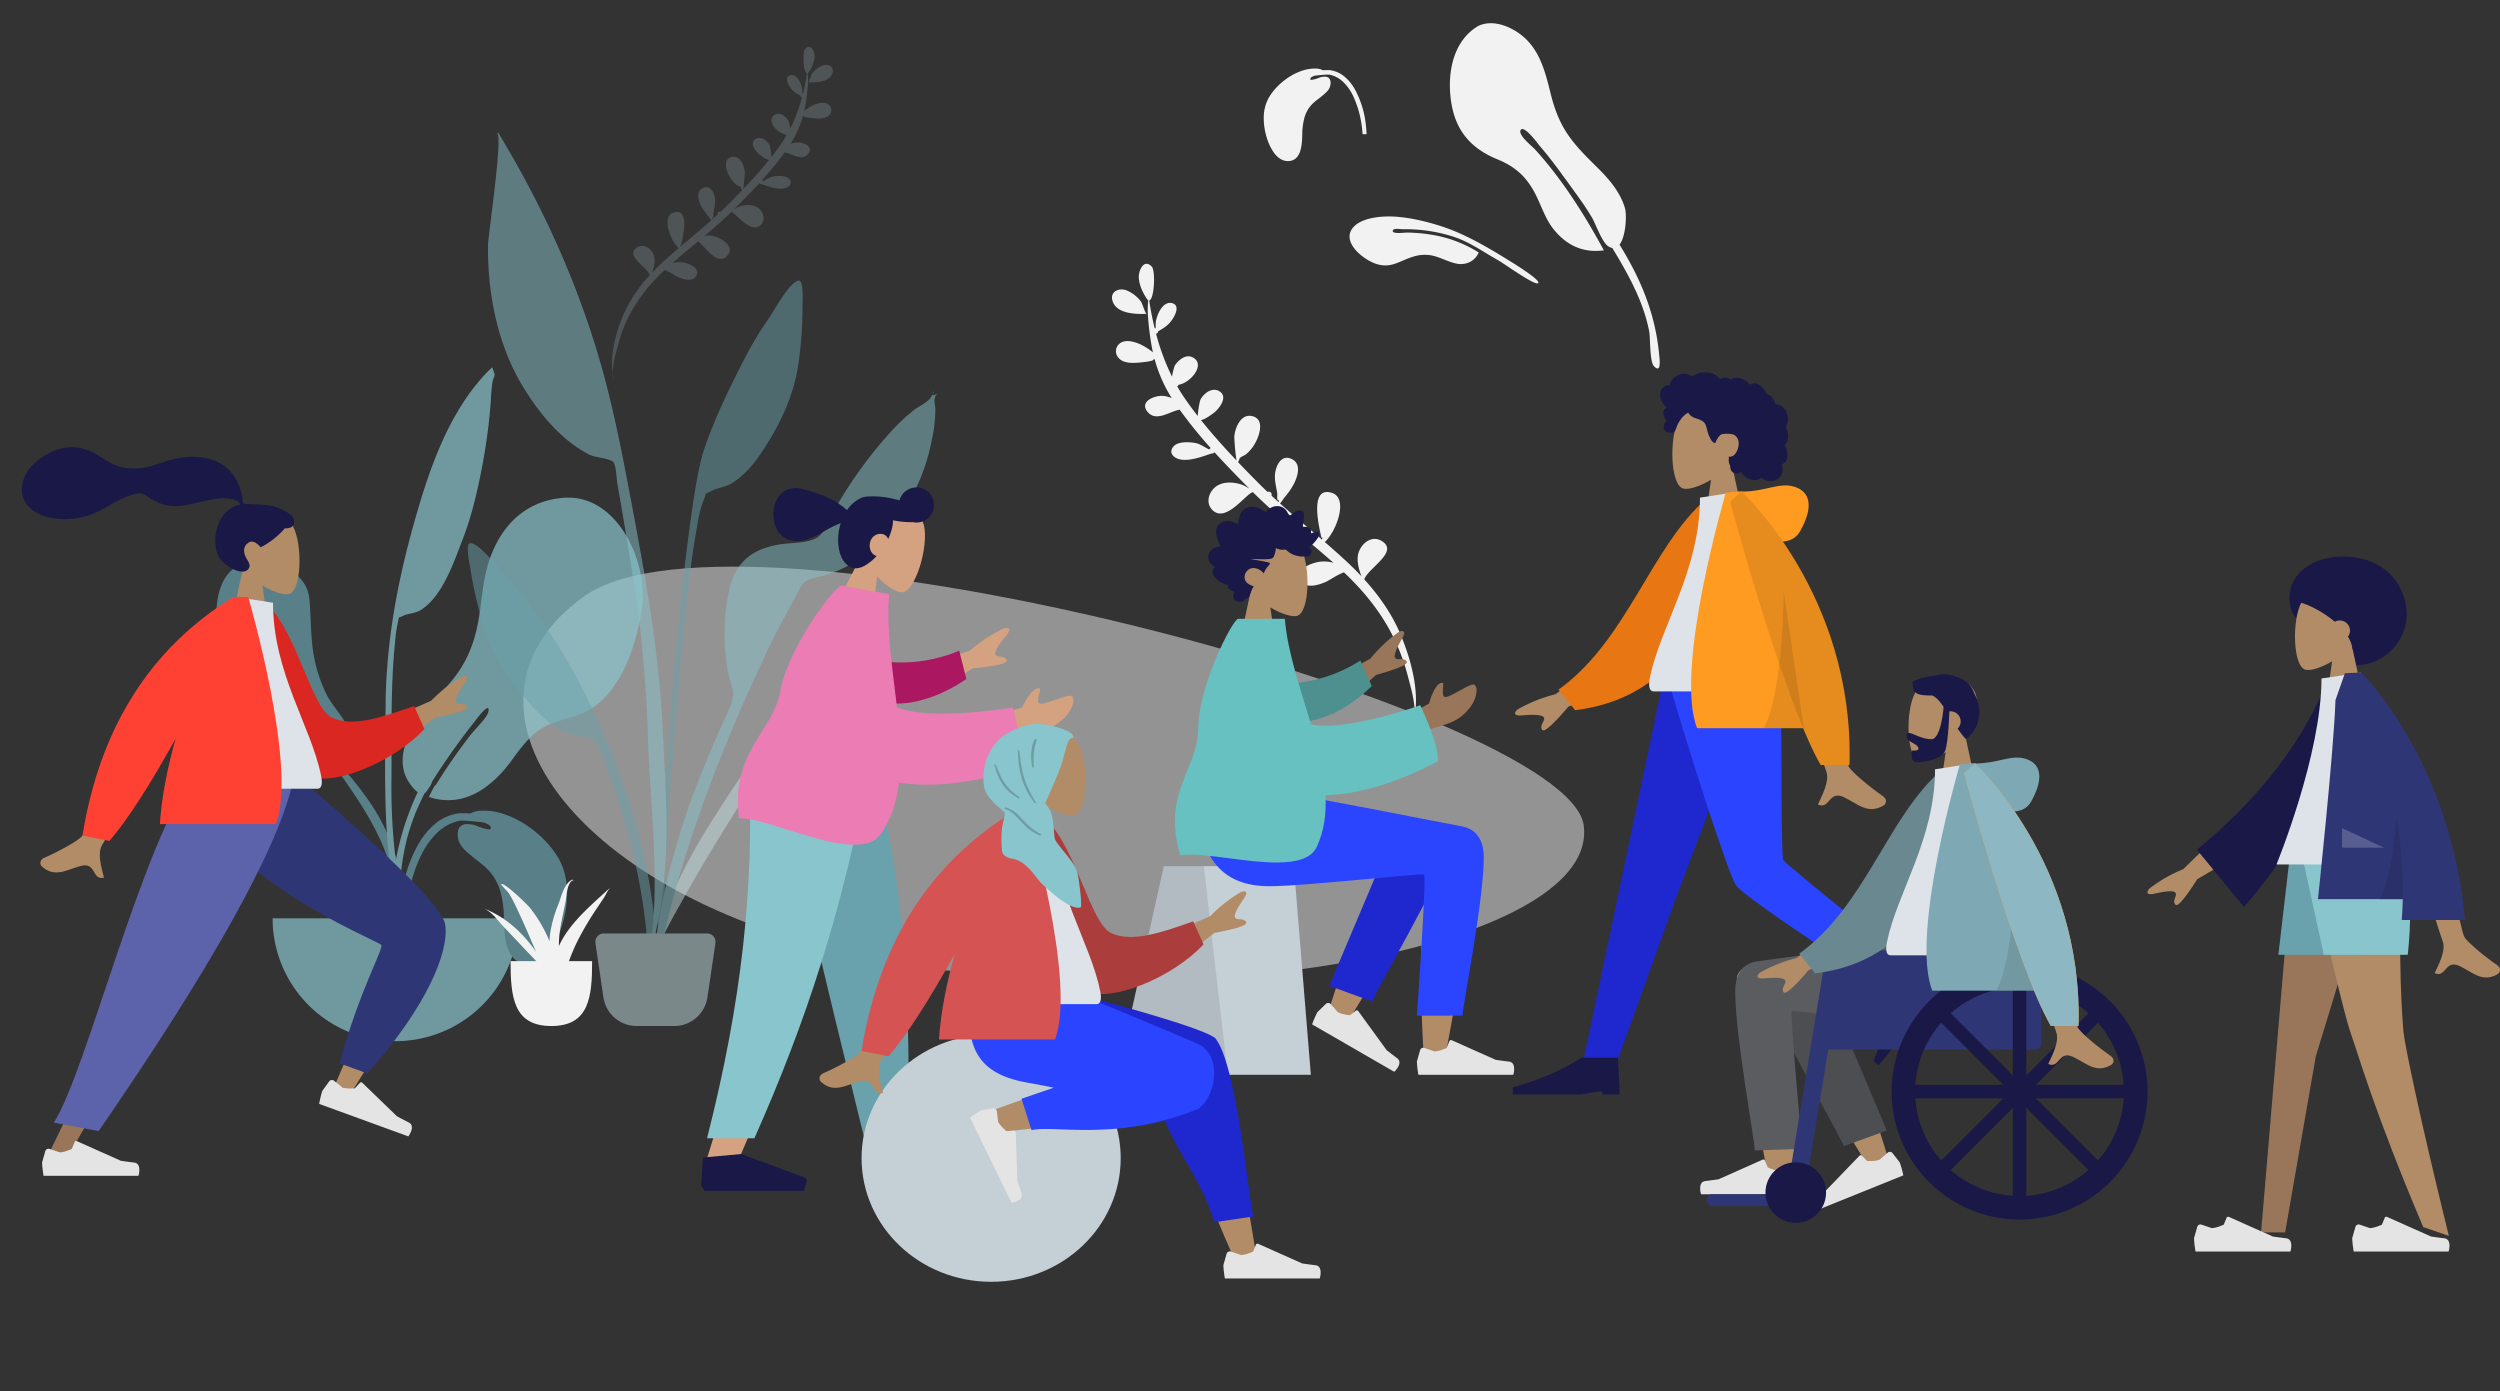 <?xml version="1.0" encoding="UTF-8"?>
<svg xmlns="http://www.w3.org/2000/svg" xmlns:xlink="http://www.w3.org/1999/xlink" width="1485.665" height="826.731" viewBox="0 0 1485.665 826.731">
  <rect x="0" y="0" width="1485.665" height="826.731" fill="#333333" stroke="none"/>
  <defs>
    <clipPath id="clip-path">
      <path id="Hijab" d="M53.281,8.442c.557.187,0-2.209-1.332-3.085C47.864,2.671,35.7-1.305,27.387.42,21.816,1.576,14.869,4.478,10.419,8.176A31.021,31.021,0,0,0,1.338,22.553c-1.491,5.423-2.055,12.968,0,17.7,2.447,5.634,11.114,11.707,11.343,12.513.262.92-.763,4.516-1.512,8.3s-.408,13.434,0,15.008c.653,2.514,4.153,3.75,5.68,3.932,8.44,1.005,14.558,11.479,17.1,14.158,0,0,17,17.062,23.73,14.84,1.181-.39-.589-14.523-1.77-20.581S43.153,71.559,42.411,68a52.994,52.994,0,0,1-.555-5.918c-1.092-7.526-.9-8.138-2.5-11.2s-2.828-3.247-2.445-4.14c1.871-4.365,7.888-17.721,9.253-22.088,1.627-5.205.858-3.5,2.535-8.683C49.444,13.665,50.389,7.471,53.281,8.442Z" fill="#89c5cc"></path>
    </clipPath>
  </defs>
  <g id="Gruppe_13" data-name="Gruppe 13" transform="translate(669 -185.269)">
    <g id="Scene_Plants" data-name="Scene/Plants" transform="translate(-544.129 185.269)">
      <g id="Top_Leaves" data-name="Top Leaves" transform="translate(626.129 -0.269)">
        <path id="Leaf" d="M79.46,129.914c.238-10.386-4.017-19.958-8.727-28.992-9.169-17.587-13.755-28.109-12.273-49,.872-12.284,1.914-25.263-4.356-36.418C49.539,7.385,39.963-1.305,29.851.164,13.844,3.81,4.908,19.062,1.482,34.206c-4.246,18.77.616,32.774,14.79,44.8,7.987,6.775,12.492,13.754,14.67,24.072,1.743,8.251,1.248,17.713,4.229,25.648,4.457,11.862,12.5,19.106,24.608,21.309-4.368-23.512-10.5-47.806-20.343-69.6-.883-2.157-7.23-11.377-4.589-13.706,2.909-2.564,7.71,12.178,7.672,12.086,2.789,6.551,5.142,13.314,7.4,20.1-.012,0-.025,0-.038,0q3.5,10.459,6.783,21.109C57.512,123,58.3,126,59,129.028c1.03,4.449,1.152,16.166,4.073,19.645a6.3,6.3,0,0,0,1.9,1.586c1.17,4.906,2.262,9.823,3.219,14.75,2.5,12.868,3.944,26.067,2.324,39.152-.473,3.819-5.332,17.1-3.722,20.492,2.943,6.2,4.6-3.362,5.226-6.207,5.193-23.562,3.316-45.683-2.35-68.751,5.209-3.588,9.687-15.573,9.784-19.781" transform="matrix(0.951, -0.309, 0.309, 0.951, 98.917, 24.827)" fill="#f2f2f2"></path>
        <path id="Leaf-2" data-name="Leaf" d="M-32.43.111c7.6,1.112,14.777,10.72,18.317,17.126,4.381,7.927,7.437,16.971,9.739,25.678C-.581,57.258-.069,73.178-.022,87.868c.006,1.77.375,23.393-2.153,23.039-2.5-.351-.918-22.8-1.132-27.444-.455-9.919.225-19.7-2.1-29.494a93.487,93.487,0,0,0-12.4-28.455c-.716-1.124-2.232-5.3-3.954-4.338-1.684.944,2.981,6.511,3.644,7.593a95.882,95.882,0,0,1,7.078,14.061A74.094,74.094,0,0,1-5.511,71.283c-5.785.888-10.825-2.5-12.766-8.144-1.677-4.879-1.84-10.554-3.745-15.167a22.5,22.5,0,0,0-5.95-8.157C-34.7,33.8-41.73,32.293-43.737,22.306c-1.573-7.829.38-23.786,11.307-22.2" transform="matrix(0.53, -0.848, 0.848, 0.53, 70.222, 107.869)" fill="#f2f2f2"></path>
        <path id="Leaf_Me_Alone_" data-name="Leaf Me Alone!" d="M-46.737,55a6.893,6.893,0,0,0,4.674-1.624,9.265,9.265,0,0,0,2.518-4c1.146-3.267,1.255-7.284,1.327-9.943a39.821,39.821,0,0,1,1.437-10.722,18.817,18.817,0,0,1,5.87-8.888c.756-.647,1.562-1.262,2.342-1.857.692-.528,1.407-1.074,2.084-1.639l.307-.256.02-.016c2.181-1.813,4.435-3.688,4.711-6.653a4.6,4.6,0,0,0-.788-3.59,3.464,3.464,0,0,0-2.711-.96,11.231,11.231,0,0,0-2.3.278c-.121.026-.446.148-.9.316A17.682,17.682,0,0,1-32.7,6.723c-.353,0-.584-.079-.687-.235a.671.671,0,0,1,.032-.63c.264-.627,1.17-1.18,2.692-1.644,3.061-.33,5.952-.626,7.674-.626a5.756,5.756,0,0,1,1.116.079A16.933,16.933,0,0,1-13.657,8.2a28.866,28.866,0,0,1,5.67,8.09A61.282,61.282,0,0,1-2.726,35.2c.135,1.14.258,2.385.374,3.8H0a77.286,77.286,0,0,0-.884-8.915,55.666,55.666,0,0,0-6.23-18.027A26.821,26.821,0,0,0-13.2,4.729,17.014,17.014,0,0,0-21.649.979,12.676,12.676,0,0,0-23.01.93c-.889,0-1.957.034-3.009.1A7.886,7.886,0,0,0-29.353.051C-29.819.017-30.3,0-30.775,0a24.431,24.431,0,0,0-8.04,1.457,34.771,34.771,0,0,0-7.679,3.864A39.976,39.976,0,0,0-53.13,10.83a33.34,33.34,0,0,0-4.912,6.393,24.464,24.464,0,0,0-3.062,12.3A39.448,39.448,0,0,0-58.96,42.173a28.844,28.844,0,0,0,4.3,8.357c2.307,2.933,4.936,4.436,7.813,4.469Z" transform="translate(61.105 41)" fill="#f2f2f2"></path>
      </g>
      <g id="Background_Shape_2" data-name="Background Shape 2" transform="translate(186.129 336.731)" opacity="0.505">
        <path id="Background_Shape" data-name="Background Shape" d="M630.16,153.8c9.19,68.74-213.675,113.577-405.5,82.286S-55.166,82.6,36.37,17.489,620.97,85.055,630.16,153.8Z" transform="translate(0 0)" fill="#f2f2f2"></path>
      </g>
      <path id="Leaf_Bottom" data-name="Leaf Bottom" d="M0,260a46.774,46.774,0,0,1-1,6A17.922,17.922,0,0,0,0,260Zm-10.832-47.012c-5.818-12.326-14.116-22.979-23.677-32.458,1.911-6.943,20.49-17.785,8.743-23.526-6.238-3.035-12.155,2.853-13.171,8.813-.7,4.1.956,9.109,2.633,12.961q-4.5-4.328-9.309-8.347c-4.416-3.7-8.927-7.286-13.477-10.821,6.819-7.114,12.6-26.731,2.816-29.377-14.443-3.894-6.229,22.02-4.981,26.893a.772.772,0,0,0,.649-.285c-.056.455-.123.942-.211,1.435-8.7-6.726-17.527-13.3-26.086-20.21.708-.583,1.77-2.724,2.632-3.88a42.082,42.082,0,0,0,5.1-8.312c2.052-4.734,3.879-12.21-2.344-14.605-6.768-2.611-9.474,5.878-9.26,10.847.148,3.435,1.255,6.649,1.918,9.99.208,1.042-.131,5.8,1.193,3.695a10.144,10.144,0,0,0,.044,1.682q-2.3-1.87-4.581-3.779a1.777,1.777,0,0,0,.1-.578,1.718,1.718,0,0,0-2.542-1.488q-3.006-2.572-5.947-5.23c-4.145-3.764-8.351-7.638-12.536-11.6.822-.784.427-1.79,1.19-2.616s2.322-1.341,3.228-2.119a22.871,22.871,0,0,0,5.4-7.423c2.125-4.459,4.688-13.714-2.292-15.421-7.2-1.762-10.332,7.182-10.5,12.68a139.867,139.867,0,0,0,2.051,14.018c-7.744-7.367-15.382-15.03-22.35-22.869,1.982-.122,7.39-4.478,8.468-5.647,2.631-2.849,6.725-9.053,1.7-11.959-4.468-2.578-9.583,1.763-11.225,5.806a55.526,55.526,0,0,0-.965,9.49c-2.888-3.328-5.653-6.682-8.238-10.057q-2.587-3.366-4.874-6.922a3.235,3.235,0,0,0,.9-.988c7.144-1.6,15.745-13.329,7.073-16.8-4.128-1.65-8.3,2.42-10.109,5.668a41.933,41.933,0,0,0-1.256,6.512A135.132,135.132,0,0,1-165.713,41.24a1.576,1.576,0,0,0,1.152-1.525c3.395-2.178,6.071-3.984,8.313-7.949,1.393-2.462,3.841-8.051-.688-9.14-5.894-1.417-9.075,7.638-9.32,12.029-.029.509.05,1.984.14,3.334a1.95,1.95,0,0,0-.6.042c-1.617-5.363-2.969-10.811-4.1-16.278,3.115-1.185,2.79-17.85.557-20.108-4.992-5.056-7.916,2.779-7.452,6.815.547,4.759,2.939,8.989,5.717,12.709.3.393.218.378.259-.194a1.14,1.14,0,0,0,.307.624,72.434,72.434,0,0,0,.115,7.324,169.525,169.525,0,0,0,3.175,18.948q.513,2.272,1.137,4.5a36.977,36.977,0,0,0-7.568-4.316c-3.568-1.38-9.029-2.785-12.353.043a5.834,5.834,0,0,0-.208,8.733c2.958,2.978,8.055,2.6,11.848,2.092,1.715-.228,10.876-1.447,8.617-2.838a7.435,7.435,0,0,1,.915.379q.36,1.089.75,2.17c-.052.034-.1.071-.153.105.061-.031.1-.063.157-.094a84.537,84.537,0,0,0,10.573,20.282,19.879,19.879,0,0,0-4.828-1.022c-4.831-.355-14.731,3.9-9.028,10.012,5.468,5.856,13.137-1.136,18.931-2.348A273.561,273.561,0,0,0-129.7,107.418a1.558,1.558,0,0,0-.913.845c-2.7-1.2-5.533-2.958-7.991-3.347-3.547-.56-10.764-.634-13.25,2.645-3.059,4.032.6,6.985,4.492,7.523,5.643.781,12.812-2.332,18.091-4.458a1.777,1.777,0,0,0,1.658-.651c.117-.046.233-.09.347-.133,7.012,6.943,14.265,13.631,21.469,20.167h-.222a18.6,18.6,0,0,0-5.912-2.331c-4.862-.919-10.509-.628-14.224,3.049-3.7,3.661-4.757,9.782-.538,13.455,8.443,7.352,19.353-10.992,23.367-11.945,7.317,6.569,15.008,12.661,22.809,18.617a13.3,13.3,0,0,0-2.645-.4c-7.359-.317-24.077,9.562-14.627,17.923,8.235,7.286,16.522-8,22.562-13.515,7.347,5.547,14.73,11.051,21.927,16.795a20.034,20.034,0,0,0-11.392.67c-4.094,1.477-10.643,4.97-7.718,10.449,2.974,5.573,10.9,2.551,15,.517,2.238-1.109,6.655-4.688,10.613-6.305,11.515,9.785,21.619,20.7,29.519,33.763A120.977,120.977,0,0,1-5.583,236.788C-3.742,242.59-.207,252.312-.41,260,1.667,244.524-4.5,226.391-10.832,212.988ZM-172,29.766c-.613,0-2.912-6.215-3.636-7.135a20.724,20.724,0,0,0-8.2-5.945c-5.036-2.177-11.433.989-8.366,7.281,2.449,5.023,9.082,6.034,14.827,6.034C-175.412,30-173.553,29.882-172,29.766Z" transform="translate(729.786 165.832) rotate(3)" fill="#f2f2f2"></path>
      <path id="Leaf_Top" data-name="Leaf Top" d="M0,187.541a21.86,21.86,0,0,0,1,4A8.448,8.448,0,0,1,0,187.541Zm8-33.535a83.426,83.426,0,0,1,17.288-23.47c-1.4-5.019-14.961-12.859-6.384-17.011,4.555-2.194,8.875,2.063,9.617,6.373.509,2.961-.7,6.586-1.922,9.372q3.289-3.129,6.8-6.035c3.225-2.678,6.518-5.269,9.84-7.825-4.979-5.144-9.2-19.328-2.056-21.242,10.545-2.816,4.548,15.923,3.636,19.446a.568.568,0,0,1-.473-.206c.041.328.09.681.153,1.037,6.357-4.864,12.8-9.62,19.048-14.613a27.139,27.139,0,0,1-1.922-2.806,30.332,30.332,0,0,1-3.721-6.01c-1.5-3.424-2.832-8.829,1.712-10.561,4.942-1.888,6.917,4.251,6.761,7.843-.108,2.485-.916,4.809-1.4,7.224-.151.753.1,4.2-.87,2.671a7.325,7.325,0,0,1-.032,1.216q1.683-1.351,3.344-2.732a1.284,1.284,0,0,1-.071-.418A1.256,1.256,0,0,1,69.2,95.182q2.2-1.859,4.342-3.781c3.026-2.722,6.1-5.523,9.153-8.389-.6-.567-.311-1.294-.868-1.892s-1.7-.969-2.357-1.531a16.543,16.543,0,0,1-3.941-5.368C73.979,71,72.108,64.305,77.2,63.071c5.253-1.274,7.544,5.193,7.667,9.169a100.122,100.122,0,0,1-1.5,10.135c5.655-5.326,11.232-10.868,16.32-16.536-1.447-.088-5.4-3.238-6.183-4.082-1.921-2.06-4.91-6.547-1.24-8.648,3.262-1.863,7,1.274,8.2,4.2a39.661,39.661,0,0,1,.7,6.862c2.109-2.407,4.127-4.832,6.016-7.273q1.887-2.433,3.559-5a2.342,2.342,0,0,1-.661-.715c-5.216-1.157-11.5-9.638-5.164-12.146,3.014-1.193,6.06,1.75,7.381,4.1a30.025,30.025,0,0,1,.917,4.709,97.142,97.142,0,0,0,7.873-18.019,1.141,1.141,0,0,1-.841-1.1c-2.479-1.575-4.432-2.881-6.07-5.748-1.017-1.78-2.8-5.82.5-6.608,4.3-1.024,6.626,5.523,6.806,8.7.021.369-.037,1.435-.1,2.41a1.454,1.454,0,0,1,.441.031c1.181-3.878,2.168-7.817,3-11.771-2.273-.857-2.037-12.906-.407-14.539,3.645-3.657,5.781,2.009,5.442,4.928a19.273,19.273,0,0,1-4.175,9.189c-.217.284-.158.274-.189-.14a.816.816,0,0,1-.224.451,51.727,51.727,0,0,1-.085,5.3,121.486,121.486,0,0,1-2.317,13.7q-.375,1.644-.831,3.255a27.1,27.1,0,0,1,5.526-3.12c2.606-1,6.593-2.013,9.02.032a4.191,4.191,0,0,1,.151,6.314c-2.16,2.153-5.881,1.877-8.65,1.513-1.253-.165-7.942-1.046-6.292-2.052a5.523,5.523,0,0,0-.669.274q-.263.787-.547,1.569c.039.025.071.051.112.076-.044-.022-.076-.046-.114-.068a60.926,60.926,0,0,1-7.721,14.666,14.65,14.65,0,0,1,3.525-.74c3.528-.257,10.757,2.822,6.592,7.24-3.993,4.234-9.593-.822-13.823-1.7a198.561,198.561,0,0,1-14.353,15.8,1.136,1.136,0,0,1,.667.611c1.969-.864,4.041-2.138,5.836-2.42,2.589-.4,7.859-.458,9.674,1.912,2.233,2.916-.439,5.051-3.281,5.441-4.119.564-9.355-1.687-13.209-3.224a1.3,1.3,0,0,1-1.21-.471l-.254-.1C87.9,84.444,82.6,89.281,77.341,94.007H77.5a13.667,13.667,0,0,1,4.316-1.686c3.55-.664,7.674-.454,10.385,2.2s3.473,7.073.394,9.729c-6.165,5.317-14.131-7.948-17.062-8.636-5.342,4.749-10.958,9.155-16.654,13.461a9.732,9.732,0,0,1,1.931-.286c5.373-.229,17.58,6.913,10.68,12.959-6.013,5.269-12.064-5.787-16.475-9.772-5.365,4.011-10.755,7.991-16.01,12.144a14.766,14.766,0,0,1,8.318.484c2.99,1.068,7.771,3.594,5.636,7.556-2.172,4.028-7.958,1.843-10.955.373-1.633-.8-4.858-3.39-7.748-4.559a100.276,100.276,0,0,0-21.554,24.412,87.074,87.074,0,0,0-8.537,18.825C2.827,175.412.246,182.441.393,188-1.122,176.81,3.383,163.7,8,154.006ZM125.252,21.058c.437,0,2.08-4.441,2.6-5.1a14.806,14.806,0,0,1,5.857-4.246c3.6-1.555,8.166.707,5.975,5.2-1.75,3.588-6.489,4.31-10.594,4.31C127.687,21.225,126.36,21.141,125.252,21.058Z" transform="translate(229.21 34.476) rotate(-3)" fill="#c1dee2" opacity="0.2"></path>
      <g id="Plant_Right" data-name="Plant Right" transform="translate(613.129 207.731)" opacity="0.7">
        <path id="Leaf_Me_Alone_2" data-name="Leaf Me Alone!" d="M-66.9.04C-53.253.763-37.294,10.453-37.4,25.364c-.075,10.834-1.525,21.493-1.022,32.371a87.174,87.174,0,0,0,5.23,25.389C-30.365,91-23.543,98.168-22.436,106.38c.706,5.233-.744,12.337-2.981,17.148-2.721,5.849-1.563,5.486,2.052,11.014,7.084,10.833,13.331,21.835,17.257,34.3,5.655,17.949,8.437,38.528,3.693,57.027-.6,2.349-1.921,10.868-5.269,11.121-3.74.283-1.509-4.433-1.147-5.995,2.309-9.962,4.346-18.669,3.918-29.078C-6.568,161.751-32.2,132.709-47.151,97.2c-.834-1.838-2.545-6.185-3.75-9.062-1.9-4.541-3.41-12.96-6.262-16.478-5.37-6.628-1.121,6.009-.194,8.434,1.172,3.067,2.474,6.333,3.72,9.043,5.689,12.555,12.069,26.278,17.947,39.221-31.7,3.8-49.6-35.715-55.335-61.061C-95.75,46.414-98.986-1.587-66.9.04" transform="matrix(0.995, -0.105, 0.105, 0.995, -519.644, 118.736)" fill="#69a1ac"></path>
        <path id="Leaf_Me_Alone_3" data-name="Leaf Me Alone!" d="M101.805.121C78.983,1.932,64.331,16.992,57.511,38.056c-3.676,11.351-4.1,23.013-6.14,34.678-3.073,17.551-9.685,30.851-22.607,43.355a43.634,43.634,0,0,0-9.048,12.1A51.548,51.548,0,0,0,9.269,143.12c-3.4,7.5-4.362,16.508-.436,23.989,1.055,2.011,3.689,6.049,6.418,7.883C5.033,196.752-.585,220.584.048,244.386c.383,14.368,1.084,28.741,1.9,43.091.22,3.853,1.475,10.216,3.36,3.754,1.725-5.911-.438-15.189-.638-21.364-.974-30.081-1.806-57.431,10.576-85.536q1.948-4.418,4.109-8.766a2.913,2.913,0,0,0,.241-.165c.055.042.1.088.159.129.092-.163.217-.358.363-.575a7.753,7.753,0,0,0,1.112-1.559c1.1-1.522,2.341-3.31,2.348-4.289,0-.008,0-.019,0-.027A404.962,404.962,0,0,1,48.99,133.149c-.067.084,9.728-13.252,8.213-5.877-.73,3.554-7.935,10.323-10.845,14.087a350.971,350.971,0,0,0-20.277,29.25c-.845.486-2.039,2.871-2.9,4.647-.477.9-.922,1.807-1.359,2.6,22.257,7.354,39.57-7.459,51.376-24.687.014-.02.027-.041.04-.061,3.593-4.761,7.273-9.488,11.871-13.251,7.671-6.279,15.885-7.387,24.929-10.478,24.664-8.427,35.15-40.391,38.48-64.108C152.274,38.513,133.894-2.517,101.805.121" transform="translate(-505 88)" fill="#89c5cc"></path>
        <path id="Leaf_Me_Alone_4" data-name="Leaf Me Alone!" d="M98.087,2.282c-26.589,20.882-42.5,52.792-55.8,83.023-14.852,33.766-26.415,68.548-31.8,105.067-3.54,23.993-7.59,48.068-9.559,72.254a257.779,257.779,0,0,0-.884,25.861c.014.708.39,19.951,3.9,15.972,1.995-2.263-.353-19.956-.313-22.843a370.089,370.089,0,0,1,4.383-48.489c3.885-26.467,6.807-52.932,13.2-78.947a90.185,90.185,0,0,1,3.33-11.7c1.57-3.959.053-2.348,3.518-3.515,3.367-1.135,7.222-.364,10.764-1.884,14.049-6.03,23.5-25.263,30.518-37.769,8.021-14.3,13.872-29.93,18.971-45.449a336.062,336.062,0,0,0,9.4-34.547,92.5,92.5,0,0,1,2.607-11.168c.337-.963,1.575-2.575,1.662-3.457.185-1.867-.782-3.116-.655-4.689q-1.641,1.106-3.234,2.282" transform="translate(-545.728 24.582) rotate(-8)" fill="#89c5cc"></path>
        <path id="Base" d="M0,0A73,73,0,0,0,146,0" transform="translate(-576 338)" fill="#89c5cc"></path>
        <path id="Leaf_Me_Alone_5" data-name="Leaf Me Alone!" d="M76.483,91a11.207,11.207,0,0,1-7.65-2.688,15.352,15.352,0,0,1-4.122-6.626c-1.877-5.408-2.054-12.053-2.172-16.45C62.392,59.721,62,53.3,60.186,47.5a31.931,31.931,0,0,0-3.563-7.769,31.379,31.379,0,0,0-6.046-6.938c-1.234-1.067-2.55-2.082-3.823-3.064-1.136-.876-2.309-1.782-3.42-2.72l-.531-.447c-3.571-3-7.264-6.1-7.716-11.011-.252-2.727.187-4.732,1.306-5.959a5.652,5.652,0,0,1,4.422-1.571,18.19,18.19,0,0,1,3.757.46c.2.043.728.244,1.463.522,2.1.794,5.6,2.124,7.473,2.124.575,0,.953-.13,1.123-.385a1.117,1.117,0,0,0-.049-1.046c-.432-1.036-1.914-1.952-4.405-2.721-5.013-.545-9.746-1.035-12.565-1.035a9.33,9.33,0,0,0-1.823.13,27.633,27.633,0,0,0-13.45,7.5,47.763,47.763,0,0,0-9.281,13.386C7.395,38.59,5.232,51.546,4.446,58.233c-.213,1.811-.405,3.774-.589,6H0A130.161,130.161,0,0,1,1.43,49.776c1.095-6.476,3.876-18.963,10.2-29.828A44.266,44.266,0,0,1,21.592,7.824a27.7,27.7,0,0,1,13.828-6.2,20.47,20.47,0,0,1,2.23-.082c1.451,0,3.2.056,4.921.156A12.837,12.837,0,0,1,48.028.085C48.791.028,49.574,0,50.355,0A39.608,39.608,0,0,1,63.514,2.41,56.68,56.68,0,0,1,76.083,8.8a65.591,65.591,0,0,1,10.863,9.115A55.094,55.094,0,0,1,94.986,28.5c3.283,5.715,4.97,12.563,5.013,20.354a65.9,65.9,0,0,1-3.51,20.927,47.915,47.915,0,0,1-7.036,13.827c-3.776,4.853-8.079,7.34-12.788,7.394Z" transform="translate(-501 274)" fill="#69a1ac"></path>
      </g>
      <g id="Plant_Left" data-name="Plant Left" transform="translate(153.129 78.731)" opacity="0.5">
        <path id="Leaf-3" data-name="Leaf" d="M65.223,23.445c4.2-5.992,12-21.21,17.915-23.351,3.81-1.379,2.7,12.886,2.746,15.607a228.013,228.013,0,0,1-2.107,31.416C81.5,65.937,74.045,82.7,63.822,98.715c-5.26,8.242-11.431,16.584-19.977,21.727-3.934,2.368-8.667,2.765-12.552,4.805-4.524,2.375-2.06.455-4.1,5.17-2.832,6.546-3.737,14.99-5.047,21.975C16.132,184.455,1.568,353.945,4.093,386.558c.224,2.891-3.807,3.582-4.008.053C-.984,367.9,8.27,238.322,12.94,195.947s9.394-79.812,14.132-94.473C32.819,83.687,43.2,62.3,51.84,45.711A197.235,197.235,0,0,1,65.223,23.445Z" transform="translate(113 88)" fill="#69a1ac"></path>
        <path id="Leaf-4" data-name="Leaf" d="M100.414,2.278C111.349-5.75,123.186,9.4,113.29,17.43c-5.47,4.438-11.189,2.859-14.409-.839-2.09,2.548-4.046,5.211-5.926,7.461-5.727,6.856-11.139,13.876-16.312,21.059C65.9,60.035,56.689,75.8,47.06,91.278c-9.5,15.276-18.929,30.63-27.541,46.292C12.223,150.841,2.5,166.452,0,181c3.79-30.854,18.172-60.51,35.3-87.709C52.285,66.314,71.779,36.853,98.081,15.564A9.316,9.316,0,0,1,100.414,2.278Z" transform="translate(109 317)" fill="#c1dee2"></path>
        <path id="Leaf-5" data-name="Leaf" d="M1.913.031c6.119,1.2,16.118,15.039,21.162,20.314a197.547,197.547,0,0,1,16.56,19.947,337.377,337.377,0,0,1,29.3,47.788,444.19,444.19,0,0,1,32.6,84.838,349.969,349.969,0,0,1,9.891,55.647c.353,3.523,4.047,30.688-1.276,31.42-4.787.659-3.309-20.626-3.54-23.522C104,203.8,96.177,172.015,85.3,141.226c-2.37-6.707-4.571-14.922-8.36-20.958-2.729-4.347-.02-2.831-4.815-4.477-4.118-1.414-8.81-1.068-13.027-2.8-9.161-3.757-16.5-11.05-22.925-18.385-12.5-14.257-22.4-29.68-27.558-47.948A230.852,230.852,0,0,1,1.658,15.9C1.281,13.2-2.028-.74,1.913.031Z" transform="translate(0 244)" fill="#69a1ac"></path>
        <path id="Leaf-6" data-name="Leaf" d="M14.061,13.716C37.111,53.69,56.053,97.6,68.283,142.076c7.41,26.947,12.593,54.6,17.742,82.05C94,266.632,101.538,309.134,103.683,352.4c2.158,43.511,6.425,93.7-7.822,135.6,7.117-42.548.341-87.838-.859-130.65-.573-20.438-2.235-40.676-4.414-60.995-2.115-19.71-5.57-39.326-8.787-58.881q-2.351-14.286-4.889-28.537c-.5-2.836-.712-11.25-2.51-13.187S63.354,193,60.454,191.574a74.878,74.878,0,0,1-16.193-11.3c-9.319-8.291-17.426-19.123-23.825-29.8C5.631,125.764-.288,95.61.011,66.994.068,61.438,9,1.61,5.415.786Q5.739.407,6.028,0,10.1,6.823,14.061,13.716Z" transform="translate(12)" fill="#89c5cc"></path>
        <path id="Leaf-7" data-name="Leaf" d="M164.846,3.887c.356-.513,2.67-4.081,1.5-3.853C168.724-.43,163.087,3.969,169,1.27c-2.808,2.652-1.187,6.1-1.15,9.665a86.554,86.554,0,0,1-2,17.211,118.022,118.022,0,0,1-8.022,26.013c-8.127,18.166-21.927,35.655-38.31,47.012-8.088,5.608-16.014,7.517-25.239,10.1-5.826,1.631-6.288,4.645-9.381,10.3-6.439,11.776-12.763,23.509-18.441,35.683-6.78,14.536-13.362,29.088-19.571,43.88C25.969,250.957,8.945,302.578,0,356c-.219-31.481,7.064-63.9,16.25-93.912,6.692-21.863,15.4-42.937,24.695-63.8,2.252-5.054,5.664-11.555,6.62-17.135.669-3.909-1.377-7.669-2.315-11.788-3.654-16.037-3.392-34-.184-50.128,3.538-17.779,13.768-26.031,31.074-28.549,6.329-.921,14.374-.584,20.177-3.282,6.323-2.939,8.931-12.6,12.526-18.8a255.666,255.666,0,0,1,34.306-46.665A111.285,111.285,0,0,1,154.888,11.15C157.513,9.053,163.058,6.47,164.846,3.887Z" transform="translate(110 154)" fill="#89c5cc"></path>
        <path id="Base-2" data-name="Base" d="M.845,5.729A5,5,0,0,1,5.791,0H67.209a5,5,0,0,1,4.946,5.729L67.408,37.918A20,20,0,0,1,47.622,55H25.378A20,20,0,0,1,5.592,37.918Z" transform="translate(75 476)" fill="#c1dee2"></path>
      </g>
      <g id="Maceta" transform="translate(163.129 522.731)">
        <path id="Base-3" data-name="Base" d="M0,0C0,21.287,1.68,38.544,24.228,38.544S48.456,21.287,48.456,0" transform="translate(15.418 48.456)" fill="#f2f2f2"></path>
        <path id="Fill_27" data-name="Fill 27" d="M46.353,35.174a44.567,44.567,0,0,0-2.214,4.366,59.743,59.743,0,0,1,.606-9.228c.786-5.329,1.988-10.631,3.116-15.924.811-3.8.76-10.637,3.839-13.668.844-.655,1.047.63,1.047,1.188.011.118,0-2.277-.822-1.86-4.871,2.516-6.449,10.425-8.008,14.386a76.214,76.214,0,0,0-5.008,17.7,39.656,39.656,0,0,0-.336,4.554c-.166-.405-.321-.814-.493-1.218a82.22,82.22,0,0,0-11.337-18.96C25.578,15.054,10.934.649,9.788,2.854a1.52,1.52,0,0,0,.711.8c.021.024.022.011.009-.025.86,1.389,3.305,3.535,4.067,4.752a91.953,91.953,0,0,1,4.921,9.5c3.2,6.739,6.166,13.546,9.043,20.368.67,1.589,1.368,3.169,2.08,4.744C23.277,32.4,13.483,22.791,0,17.287c4.6,2.343,7.624,6.75,10.734,10.125,3.751,4.071,7.7,8.032,11.459,12.1,4.432,4.8,9.648,9.848,13.911,15.156,4.13,8.67,8.142,17.349,10.62,26.463-1.015-3.149-.08-7.5-.253-10.8A73,73,0,0,0,45.6,62.48a16.1,16.1,0,0,1,1.173,3.443c-.186-1.834-.4-3.656-.629-5.468.59-1.7,1.169-3.281,1.56-4.585a117.8,117.8,0,0,1,7.642-19.677A175.66,175.66,0,0,1,65.567,18.735c1.754-2.646,3.532-5.282,5.3-7.923,1.156-1.729,2.257-4.5,3.867-6.153-10.407,9.515-21.777,19.1-28.38,30.515" transform="translate(0 0)" fill="#f2f2f2"></path>
      </g>
    </g>
    <g id="Gruppe_11" data-name="Gruppe 11" transform="translate(230 406.581)">
      <path id="Head" d="M0,0,8.609,40.109C3.808,45.742.558,52.646,1.1,60.381c1.565,22.289,32.6,17.385,38.642,6.136s5.321-39.785-2.482-41.8c-3.112-.8-9.742,1.162-16.489,5.228L25.007,0Z" transform="translate(138.579 93.736) rotate(180)" fill="#b28b67"></path>
      <path id="hair" d="M.234,11.624A5.408,5.408,0,0,1,4.021,7.784a4.991,4.991,0,0,1,1.394-.139c.168.007.215.055.294-.062a1.541,1.541,0,0,0,.084-.4,7.582,7.582,0,0,1,.283-.938A7.66,7.66,0,0,1,7.924,3.5,9.306,9.306,0,0,1,13.512.854a8.151,8.151,0,0,1,3.36.458,13.306,13.306,0,0,1,1.631.7c.159.08.675.47.835.445.176-.028.531-.466.674-.576A9.879,9.879,0,0,1,26.182,0c2.492.018,4.892.143,6.971,1.662a13.939,13.939,0,0,1,1.258,1.044c.21.2.414.4.608.608q.176.191.341.391c.186.227.156.3.417.143A5.183,5.183,0,0,1,39.1,3.1a7.448,7.448,0,0,1,2.008.567c.218.093.723.465.955.469s.728-.341.966-.429a7.922,7.922,0,0,1,4.014-.371,10.368,10.368,0,0,1,3.936,1.547,5.29,5.29,0,0,1,1.459,1.326c.172.237.327.487.521.707.114.129.339.26.4.423A8.645,8.645,0,0,1,55.031,6.6a4.111,4.111,0,0,1,2.347.089,9.333,9.333,0,0,1,3.7,2.629,10.5,10.5,0,0,1,1.37,1.839q.28.474.513.973a3.618,3.618,0,0,0,.225.507c.128.187.215.19.447.272a7.221,7.221,0,0,1,3.075,2.058A7.084,7.084,0,0,1,68.3,18.343a1.718,1.718,0,0,0,.064.415c.059.054.3.03.386.041a8.116,8.116,0,0,1,.924.163,7.63,7.63,0,0,1,1.625.584,8.487,8.487,0,0,1,4.162,4.967,10.074,10.074,0,0,1-.158,6.9,6.739,6.739,0,0,1-.513,1.01c-.123.2-.162.2-.083.4.089.23.251.454.356.679a9.737,9.737,0,0,1,.736,2.307,10.815,10.815,0,0,1,.127,3.987,5.755,5.755,0,0,1-.616,1.75,5.019,5.019,0,0,1-.54.783c-.106.126-.219.247-.336.362a2.245,2.245,0,0,0-.213.2c-.14.18-.169.032-.1.3a11.8,11.8,0,0,0,.469,1.091c.144.37.275.745.394,1.123a16.56,16.56,0,0,1,.573,2.341,7.346,7.346,0,0,1-.519,4.547,4.548,4.548,0,0,1-1.287,1.531,4.777,4.777,0,0,1-.845.513c-.153.073-.349.1-.419.252s.036.476.062.654a10.9,10.9,0,0,1-.128,4.7,6.489,6.489,0,0,1-2.573,3.452,8.008,8.008,0,0,1-8,.227,8.4,8.4,0,0,1-1.786-1.227c-1.37,1.844-4.19,1.786-6.193,1.26a8.9,8.9,0,0,1-5.651-4.668c-1.577,1.919-4.888,1.3-5.982-.786a4.981,4.981,0,0,1-.5-1.64c-.041-.3-.015-.6-.046-.9a4.633,4.633,0,0,0-.437-1.111,6.128,6.128,0,0,1-.466-2.213,11.233,11.233,0,0,1,.085-1.188,4.082,4.082,0,0,0-.121-1.044,4.779,4.779,0,0,0,2.023-.253,3.994,3.994,0,0,0,1.563-1.1A9.119,9.119,0,0,0,46.3,45.075c.889-2.911.525-6.4-2.4-8-1.365-.744-5.453-.742-7.079-.374-1.709.387-3.647,4.156-3.742,4.511-.059.219-.029.491-.231.637-.443.321-1.173-.236-1.5-.511a5.914,5.914,0,0,1-1.314-1.747,21.611,21.611,0,0,1-1.8-4.419c-.333-1.178-.546-2.392-.982-3.54a5.415,5.415,0,0,0-2.178-2.81A19.186,19.186,0,0,0,21.322,27.3a9.3,9.3,0,0,1-3.467-1.9,4.79,4.79,0,0,1-.595-.663c-.136-.19-.271-.554-.478-.674-.322-.187-.793.3-1.072.477a12.387,12.387,0,0,0-3.449,3.422,21.294,21.294,0,0,0-2.29,4.075,11.781,11.781,0,0,1-1.54,3.4c-.358.4-3.015.644-3.876.294A4.9,4.9,0,0,1,2.44,33.9a2.841,2.841,0,0,1-.24-1.862c.074-.376.226-.727.309-1.1a3.414,3.414,0,0,1,.284-.887,2.188,2.188,0,0,1,1.364-1.086,6.4,6.4,0,0,1-1.473-2,8.568,8.568,0,0,1-.763-2.6,3.158,3.158,0,0,1,.422-2.027A5.338,5.338,0,0,1,4.075,20.9a11.258,11.258,0,0,1-2.41-2.623A8.188,8.188,0,0,1,.234,11.624Z" transform="translate(87.523)" fill="#191847"></path>
      <path id="Leg" d="M105.236,0l-50.1,132.509L20.023,230.175H0L48.269,0Z" transform="translate(41.678 180.182)" fill="#1f28cf"></path>
      <path id="Leg-2" data-name="Leg" d="M67.6,0c.545,45.467.151,106.68,1.42,109.514S147.956,174.1,147.956,174.1l-10.32,17.542s-92.2-59.436-96.918-67.354S12.322,43.5,0,0Z" transform="translate(91.691 180.182)" fill="#2b44ff"></path>
      <path id="Shoe" d="M0,0,1,21H22C36.936,10.5,61,4,61,4V0H23L10,2V0Z" transform="translate(256.519 365.017) rotate(130)" fill="#191847"></path>
      <path id="Shoe-2" data-name="Shoe" d="M63.559,21.872,62.517,0H40.636C25.073,10.936,0,17.706,0,17.706v4.166H39.594l13.545-2.083v2.083Z" transform="translate(0 407.233)" fill="#191847"></path>
      <path id="Arm" d="M8.287,47.911,40.2,21.809A89.486,89.486,0,0,0,62.289,11.563c1.359-1.374,2.945-4.1-2.948-3.331s-12.126,1.3-13.048-.67,2.532-4.575.739-7.21Q45.239-2.284,32.154,14.819L0,30.165Z" transform="translate(64.345 215.142) rotate(-177)" fill="#b28b67"></path>
      <path id="Arm-2" data-name="Arm" d="M52.969,88.326S30.251,31.458,25.977,26.036c-2.089-2.651-14.808-9.349-23.4-12.895C-.871,11.718-.186,8.813.8,7.87,8.836.2,16.358,5.651,25.152,7.672,34.787,9.886,31.6-1.471,39.211.161,38.093,5.4,34.994,15.354,38.594,20.7c2.4,3.561,35.656,63.02,35.656,63.02Z" transform="matrix(-0.978, -0.208, 0.208, -0.978, 219.635, 265.113)" fill="#b28b67"></path>
      <path id="Coat_Back" data-name="Coat Back" d="M0,116.293l8.841,2.324C44.659,92.774,63.17,38.727,106.55,13.033L97.79,0C26.209,2.569,2.761,68.418,0,116.293Z" transform="matrix(-0.996, 0.087, -0.087, -0.996, 134.445, 192.227)" fill="#e87613"></path>
      <path id="Shirt" d="M82.574,118.733H2.853c-3.643,0-2.956-5.258-2.43-7.911C6.5,80.2,30.225,47.193,30.225,3.6l23-3.6C72.24,30.577,78.818,68.224,82.574,118.733Z" transform="translate(81.011 70.823)" fill="#dde3e9"></path>
      <path id="hood" d="M7.024,25.642S32.649,42.16,41.054,27,46.424,3.495,37.442.751,20.449,3.659,6.139,3.659,7.024,25.642,7.024,25.642Z" transform="translate(129.825 67.164)" fill="#ff9b21"></path>
      <path id="Clothes_Body" data-name="Clothes Body" d="M75.345,140.6H3.583C-10.309,105.511,20.672.557,20.672.557L30.436,0C47.449,30.667,71.985,89.948,75.345,140.6Z" transform="translate(105.954 70.823)" fill="#ff9b21"></path>
      <path id="Clothes_Front" data-name="Clothes Front" d="M6.8,0S74.01,61.449,70.884,162.477h-17.1C31.5,123.673.032,6.014.032,6.014Z" transform="translate(129.169 70.823)" fill="#ff9b21"></path>
      <path id="Shade" d="M11.982,0S11.709,61.591,0,81.238H23.965Z" transform="translate(148.998 130.19)" fill="rgba(0,0,0,0.1)"></path>
      <path id="Clothes_Front-2" data-name="Clothes Front" d="M6.8,0S74.01,61.449,70.884,162.477h-17.1C31.5,123.673.032,6.014.032,6.014Z" transform="translate(129.169 70.823)" fill="rgba(0,0,0,0.1)"></path>
    </g>
    <g id="Gruppe_9" data-name="Gruppe 9" transform="translate(607.163 516)">
      <g id="Gruppe_4" data-name="Gruppe 4">
        <path id="Hair_Back" data-name="Hair Back" d="M38.25,64.707c-11.429,0-15.585-13.683-22.079-21.192C11.526,38.143,3.6,39.745,1.25,32.224-4.651,13.311,11.144,0,31.75,0s34.5,11.674,37.5,29.224S58.856,64.707,38.25,64.707Z" transform="translate(84.415)" fill="#191847"></path>
        <g id="Head-2" data-name="Head" transform="translate(87.665 18)">
          <path id="Head-3" data-name="Head" d="M0,0,8.262,38.51C3.655,43.919.536,50.548,1.057,57.974c1.5,21.4,31.292,16.692,37.086,5.891s5.107-38.2-2.382-40.129c-2.987-.77-9.349,1.116-15.825,5.019L24,0Z" transform="translate(42 73) rotate(180)" fill="#b28b67"></path>
        </g>
        <path id="Hair-2" data-name="Hair" d="M13.107,0h0C11.779,0,9.64,1.278,7.523,3.333a26.158,26.158,0,0,0-5.857,8.695A20.819,20.819,0,0,0,.339,23.867c.874,4.694,3.445,9.157,7.642,13.266A22.546,22.546,0,0,0,15.4,42.056,20.673,20.673,0,0,0,23.078,43.5c7.134,0,13.092-3.343,16.008-5.336,4.1-2.8,7.107-6.275,7.309-8.443a1.545,1.545,0,0,0-1.447-1.787c-4.844-.909-14.1-5.47-21.2-11.529a6.293,6.293,0,0,1-2.933.723,6.087,6.087,0,0,1-6.157-6,5.85,5.85,0,0,1,1.234-3.6A19.223,19.223,0,0,1,13.107,0Z" transform="translate(135.029 55.132) rotate(180)" fill="#191847"></path>
        <path id="Leg-3" data-name="Leg" d="M70.153,0,32.522,123.024,14.293,227.648H0L19.262,0Z" transform="translate(67.511 174)" fill="#997659"></path>
        <path id="Leg-4" data-name="Leg" d="M56.7,0c-2.556,67.547.452,102.389,1.024,108.526s8.405,45.929,26.95,121.183l-15.23-5.231C40.132,155.459,30.144,119.589,26.783,110.526S14.494,64.621,0,0Z" transform="translate(94.431 174)" fill="#b28b67"></path>
        <g id="Left_Shoe" data-name="Left Shoe" transform="translate(120.665 373)">
          <path id="shoe-3" data-name="shoe" d="M4.474,5.033A2,2,0,0,0,1.908,6.381L0,13.106A64.242,64.242,0,0,0,.9,21H57.3s2.2-7.268-2.538-7.848-7.87-1.047-7.87-1.047L20.68.419a1,1,0,0,0-1.332.532L17.663,5.039s-4.385,2.046-7.127,2.046Z" transform="translate(1 19)" fill="#e4e4e4"></path>
        </g>
        <g id="Right_Shoe" data-name="Right Shoe" transform="translate(26.665 373)">
          <path id="shoe-4" data-name="shoe" d="M4.474,5.033A2,2,0,0,0,1.908,6.381L0,13.106A64.242,64.242,0,0,0,.9,21H57.3s2.2-7.268-2.538-7.848-7.87-1.047-7.87-1.047L20.68.419a1,1,0,0,0-1.332.532L17.663,5.039s-4.385,2.046-7.127,2.046Z" transform="translate(1 19)" fill="#e4e4e4"></path>
        </g>
        <path id="Bottom" d="M64.87,0l-16,62.68H0L7.287,0Z" transform="translate(77.794 174)" fill="#69a1ac"></path>
        <path id="Bottom-2" data-name="Bottom" d="M60.957,0c7.9,23.671,3,62.68,3,62.68H14.087L.373,0Z" transform="translate(90.708 174)" fill="#89c5cc"></path>
        <path id="Skin" d="M1.227,2.162c-1.116.688-2.338,3.28.615,5.3C9.2,12.512,19.8,21.342,21.236,24.249c2.93,5.944,12.91,63.888,12.91,63.888l20.9-.083s-19.354-62.481-20.9-66.3C31.831,16.017,36.728,7.283,38.822,2.59c-3.3-1.477-4.834.409-6.512,2.294C30.52,6.894,28.564,8.9,24.125,6.838,18.445,4.195,13.749,0,8.15,0A12.989,12.989,0,0,0,1.227,2.162Zm178.7,56.225L150.473,75.754l9.409,16.28L188.21,64.4a85.858,85.858,0,0,0,20.26-11.646c1.184-1.428,2.473-4.164-3.1-2.94s-11.485,2.262-12.532.451,2.038-4.587.1-6.959a.732.732,0,0,0-.593-.283Q189.684,43.021,179.93,58.387Z" transform="translate(209.502 250.157) rotate(180)" fill="#b28b67"></path>
        <path id="Coat_Back-2" data-name="Coat Back" d="M0,128.333l8.485,2.231Q35.593,76.937,95,36.37L70.043,0C29.32,39.879,2.652,82.366,0,128.333Z" transform="matrix(-0.996, 0.087, -0.087, -0.996, 127.155, 202.177)" fill="#191847"></path>
        <path id="Shirt-2" data-name="Shirt" d="M77,114H0S26.759,48.938,26.759,3.461L49.986,0C68.24,29.358,73.4,65.5,77,114Z" transform="translate(76.665 69)" fill="#dde3e9"></path>
        <path id="Coat_Front" data-name="Coat Front" d="M0,0C8.421,95,61.5,147,61.5,147l.018-.016.009.016h1.517c2.722-.094,8.29-.337,8.29-.337l5.612-16.04c.891-29.333,10.4-118.229,10.4-118.229H36.95Q37.079,6.281,37.531,0Z" transform="translate(188.665 216) rotate(180)" fill="#2f3676"></path>
        <path id="Shade-2" data-name="Shade" d="M14.1,0H.062a255.488,255.488,0,0,0,3.8,49.5A268.911,268.911,0,0,1,7.249,21.813C9.078,11.9,11.384,4.566,14.1,0Z" transform="translate(151.768 204) rotate(180)" fill="rgba(0,0,0,0.1)"></path>
        <path id="Light" d="M24.889,11.571,0,0V11.571Z" transform="translate(115.665 161.429)" fill="rgba(255,255,255,0.2)"></path>
      </g>
    </g>
    <g id="_Human_Standing" data-name="😍Human/Standing" transform="translate(-669 458)">
      <g id="Head_Front" data-name="Head/Front" transform="translate(82)">
        <g id="Head-4" data-name="Head" transform="translate(54 31)">
          <path id="Head-5" data-name="Head" d="M0,73,8.262,34.49C3.655,29.081.536,22.452,1.057,15.026c1.5-21.4,31.292-16.692,37.086-5.891s5.107,38.2-2.382,40.129c-2.987.77-9.349-1.116-15.825-5.019L24,73Z" fill="#b28b67"></path>
        </g>
        <path id="hair-3" data-name="hair" d="M147.464,34.685c-3.163-.519-11.68-.875-13.251-.875-1,0-2.091.229-2.686-.692-.487-.755-.308-2.031-.454-2.907-.169-1.017-.408-2.022-.651-3.023a30.741,30.741,0,0,0-3.192-8.109,24.924,24.924,0,0,0-11.814-10.7A37.937,37.937,0,0,0,97.48,5.916c-6.437.522-12.265,2.647-18.343,4.647a38.442,38.442,0,0,1-17.916,1.725c-6.1-.938-10.715-4.246-15.863-7.385C40.089,1.688,34.066-.414,27.835.069,22.02.52,16.659,2.922,11.85,6.129c-4.5,3-8.212,6.612-10.308,11.695C-.713,23.291-.711,29.292,3,34.123c5.375,7,15.352,8.814,23.654,8.634A45.193,45.193,0,0,0,40.7,40.183c6.046-2.126,11.27-5.731,16.926-8.655A44.044,44.044,0,0,1,65.9,28.217c2.791-.788,5.539-1.15,8.066.536A38.091,38.091,0,0,0,82.092,33.4a26.206,26.206,0,0,0,9.166,1.646c6.081-.047,12.075-1.942,17.981-3.211,4.816-1.035,9.969-2.066,14.879-1.071,2.049.415,5.041,1.272,5.781,3.4-12.454,2.257-17.346,17.66-13.835,28.967,1.895,6.1,13.286,13.237,17.715,10.029,2.806-2.033,1.1-4.7,0-6.463-2.111-3.373-2.834-7.707,1.073-10.055,3.37-2.026,6.913,2.785,6.98,2.779.926-.073,8.929-4.6,14.443-11.2,5.439.322,6.265-3.264,4.966-6.2S151.834,35.4,147.464,34.685Z" transform="translate(-69 -7)" fill="#191847"></path>
      </g>
      <g id="Bottom_Skinny_Jeans_1" data-name="Bottom/Skinny Jeans 1" transform="translate(0 187)">
        <path id="Leg-5" data-name="Leg" d="M104.05,0C84.926,15.593,92.2,152.3,90.925,154.024,90.074,155.171,0,173.551,0,173.551l2.592,10.581s105.363-5.229,111.5-13.05c8.792-11.2,21.733-125.242,21.733-125.242Z" transform="matrix(0.574, -0.819, 0.819, 0.574, 56.963, 85.233)" fill="#b28b67"></path>
        <path id="Pant" d="M0,169.4l4.565,17.041c52.36,6.012,86.878-1.43,99.027-12.987s21.789-124.9,21.789-124.9L91.386,0C45.861,34.346,73,146.78,71.834,149.353S43.057,153.96,0,169.4Z" transform="matrix(0.574, -0.819, 0.819, 0.574, 63.038, 74.92)" fill="#2f3676"></path>
        <g id="Right_Show" data-name="Right Show" transform="translate(201.564 158.054) rotate(20)">
          <path id="shoe-5" data-name="shoe" d="M4.474,5.033A2,2,0,0,0,1.908,6.381L0,13.106A64.242,64.242,0,0,0,.9,21H57.3s2.2-7.268-2.538-7.848-7.87-1.047-7.87-1.047L20.68.419a1,1,0,0,0-1.332.532L17.663,5.039s-4.385,2.046-7.127,2.046Z" transform="translate(1 19)" fill="#e4e4e4"></path>
        </g>
        <path id="Leg-6" data-name="Leg" d="M102.6,0,50.858,124.227,0,229.25H12L143.278,0Z" transform="translate(27.396)" fill="#997659"></path>
        <g id="Left_Shot" data-name="Left Shot" transform="translate(24 199)">
          <path id="shoe-6" data-name="shoe" d="M4.474,5.033A2,2,0,0,0,1.908,6.381L0,13.106A64.242,64.242,0,0,0,.9,21H57.3s2.2-7.268-2.538-7.848-7.87-1.047-7.87-1.047L20.68.419a1,1,0,0,0-1.332.532L17.663,5.039s-4.385,2.046-7.127,2.046Z" transform="translate(1 19)" fill="#e4e4e4"></path>
        </g>
        <path id="Pant-2" data-name="Pant" d="M0,207.433l26.662,5C47.277,182.125,133.552,57.852,143.011,0H83.656C52.066,41.821,19.65,176.624,0,207.433Z" transform="translate(31.989 0)" fill="#5c63ab"></path>
      </g>
      <g id="Body_Long_Sleeve_1" data-name="Body/Long Sleeve 1" transform="translate(22 82)">
        <path id="Skin-2" data-name="Skin" d="M31.789,116.267c-1.363-2.293-2.913-4.586-7.622-3.416-8.4,2.087-15.528,7.442-23.363.22-.963-.887-1.669-3.663,1.616-5.087C10.6,104.437,22.692,97.8,24.652,95.218Q28.663,89.944,49.508,35L70,39.065Q39.088,96.674,36.845,100.13c-3.365,5.185-.225,14.687.934,19.691a6.313,6.313,0,0,1-1.427.178C33.886,120,32.9,118.134,31.789,116.267ZM196,30.617,232.234,14.7A85.87,85.87,0,0,1,250.623.282c1.768-.563,4.787-.733,1.565,3.973s-6.4,9.8-5.112,11.45,5.017-.171,6.49,2.511q1.474,2.682-18.859,6.417L207.57,45.439Z" transform="translate(2 47)" fill="#b28b67"></path>
        <path id="Coat_Back-3" data-name="Coat Back" d="M0,2.231,8.485,0C28.84,16.559,40.322,59.616,53.332,64.31c12.3,4.438,28.6-2.324,47.89-11.217l7.293,13.1c-16.386,21.165-53.5,41.081-69.953,33C12.253,86.281,1.767,32.855,0,2.231Z" transform="matrix(0.996, 0.087, -0.087, 0.996, 127.889, 3.109)" fill="#db2721"></path>
        <path id="Shirt-3" data-name="Shirt" d="M0,114H76.511c3.5,0,2.837-5.048,2.332-7.6C73.011,77,50.241,45.312,50.241,3.461L28.172,0C9.917,29.358,3.6,65.5,0,114Z" transform="translate(90)" fill="#dde3e9"></path>
        <path id="Coat_Front-2" data-name="Coat Front" d="M0,141.859Q15.5,45.756,89.748,0h8.738s29.719,101.306,16.386,135H46c1.09-16.437,4.583-33.819,9.369-50.767q-23.4,42.2-39.332,60.767Z" transform="translate(27)" fill="#ff4133"></path>
      </g>
    </g>
    <g id="Gruppe_12" data-name="Gruppe 12" transform="translate(-339.95 320.437)">
      <g id="humaaan-12" transform="translate(0)">
        <g id="Head_Front-2" data-name="Head/Front" transform="matrix(0.966, 0.259, -0.259, 0.966, 138.003, 111.735)">
          <g id="Head-6" data-name="Head" transform="translate(56.34 32.33)">
            <path id="Head-7" data-name="Head" d="M0,76.131,8.62,35.969C3.813,30.328.559,23.415,1.1,15.67,2.67-6.648,33.75-1.739,39.8,9.526s5.328,39.837-2.486,41.85c-3.116.8-9.755-1.164-16.511-5.234L25.04,76.131Z" transform="translate(0 0)" fill="#d4a181"></path>
          </g>
          <path id="hair-4" data-name="hair" d="M54.634,56.316c-3.841,0-7.4-2.454-10.028-6.909A31.782,31.782,0,0,1,40.69,33.716c0-.4.008-.814.024-1.226a63.692,63.692,0,0,0-7.887,6.869,61.816,61.816,0,0,1-8.534,7.34,18.272,18.272,0,0,1-10.249,3.359c-3.881,0-7.492-2-10.168-5.622A20.475,20.475,0,0,1,0,32.514a16.361,16.361,0,0,1,.794-5.159,12.416,12.416,0,0,1,2.493-4.389,11.727,11.727,0,0,1,4.361-3.051,16.84,16.84,0,0,1,6.4-1.143C28.792,18.772,36,20.9,42.292,24.1a20.282,20.282,0,0,1,5.413-8.436A8.393,8.393,0,0,1,50.193,13.9a11.667,11.667,0,0,1,2.081-.892A52.488,52.488,0,0,1,67.6,10.433c.82-.028,1.641-.043,2.44-.043.3,0,.61,0,.909.006a10.433,10.433,0,1,1,11,10.447,52.5,52.5,0,0,1-11.671,1.983,21.831,21.831,0,0,1,.672,5.595,31.558,31.558,0,0,1-.582,5.818,4.861,4.861,0,0,0-3.592-1.909,6.162,6.162,0,0,0-4.514,1.92,6.364,6.364,0,0,0-1.746,4.337,8.043,8.043,0,0,0,1.612,5.087,5.744,5.744,0,0,0,4.2,2.2,28,28,0,0,1-5.4,7.456C58.8,55.311,56.685,56.316,54.634,56.316Z" transform="translate(7.303 20.858)" fill="#191847"></path>
        </g>
        <g id="Bottom_Skinny_Jeans_1-2" data-name="Bottom/Skinny Jeans 1" transform="translate(87.64 323.27)">
          <path id="Leg-7" data-name="Leg" d="M0,0,38.218,131.641l17.976,98.838H74.236L56.226,0Z" transform="translate(45.907 0)" fill="#ba8b72"></path>
          <path id="Leg-8" data-name="Leg" d="M26.056,0c2.667,68.387,1.615,105.687,1.018,111.9S23.089,159.725,0,232.564H18.766C49.344,162.688,60.018,121.075,63.525,111.9S77.39,65.424,92.512,0Z" transform="translate(2.675)" fill="#d4a181"></path>
          <path id="Pant-3" data-name="Pant" d="M0,0Q14.912,67.947,51.582,216.921H77.971C79.92,114.983,71.628,47.89,57.27,0Z" transform="translate(45.086 0)" fill="#69a1ac"></path>
          <path id="Pant-4" data-name="Pant" d="M25.123,0C27.735,68.387,20.966,135.76,0,217.986H28.156C58.79,149.152,80.746,82.11,95.752,0Z" transform="translate(3.475)" fill="#89c5cc"></path>
          <g id="Left_Shoe-2" data-name="Left Shoe" transform="translate(0 207.535)">
            <path id="Shoe-7" data-name="Shoe" d="M0,18.772.98,2.978A1.043,1.043,0,0,1,1.926,2L23.815,0,61.354,13.93a2.086,2.086,0,0,1,1.281,2.524L61.09,21.9H2.071Z" transform="translate(0 19.815)" fill="#191847"></path>
          </g>
          <g id="Right_Shoe-2" data-name="Right Shoe" transform="translate(98.073 207.535)">
            <path id="Shoe-8" data-name="Shoe" d="M0,18.772.98,2.978A1.043,1.043,0,0,1,1.926,2L23.815,0,61.354,13.93a2.086,2.086,0,0,1,1.281,2.524L61.09,21.9H2.071Z" transform="translate(0 19.815)" fill="#191847"></path>
          </g>
        </g>
        <g id="Body_Long_Sleeve_1-2" data-name="Body/Long Sleeve 1" transform="matrix(0.985, 0.174, -0.174, 0.985, 132.261, 206.048)">
          <path id="Skin-3" data-name="Skin" d="M56.717,53.659l15.908-8.736s3.348-12.734,8-12.814c1.2-.559.743,1.887.571,4.332-.17,2.408-.062,4.817,2.181,4.356,4.52-.93,15.554-9.133,17.455-7.468,2.812,2.465.305,10.03-2.65,13.793-5.523,7.034-10.1,9.44-21.4,12.589-8.863,2.47-19.166,9.9-19.166,9.9ZM0,36.931,36.213,17.1A89.574,89.574,0,0,1,54.014.45C55.8-.295,58.923-.746,56,4.436S50.243,15.2,51.73,16.8c.654.7,1.736.664,2.9.626,1.479-.047,3.083-.095,4.078,1.393q1.776,2.652-19.018,8.381L13.373,51.278Z" transform="translate(84.942 7.601)" fill="#d4a181"></path>
          <path id="Sleeve" d="M5.744,6.638A89.01,89.01,0,0,0,55.036,0l4.529,16.714C45.337,26.968,26.46,34.251,11.41,31.432-.45,29.211-4.257,13.843,5.744,6.638Z" transform="translate(60.594 34.458) rotate(-9)" fill="#ab1761"></path>
          <path id="Clothes" d="M34.869,148.591c-12.74-1.655-24.593-3.31-31.479-1.955C-8.418,108.305,14.413,92.728,14.431,68.2,14.451,41.342,36.027,0,39.2,0H68.151c1.6,20.5,9.629,43.1,16.225,65.42,21.038,4.775,67.755-11.843,67.755-11.843s11.794,24.388,10.9,34.773c-27.194,14.2-50.5,20.529-69.7,20.946.61,11.388-.777,22.225-5.435,32.126-3.486,7.408-13.128,9.623-24.9,9.622C54.248,151.044,44.314,149.818,34.869,148.591Z" transform="translate(0)" fill="#eb7db4"></path>
        </g>
      </g>
    </g>
    <g id="A_Human_Standing" data-name="A Human/Standing" transform="translate(-60 471)">
      <g id="Head_Front-3" data-name="Head/Front" transform="translate(72)">
        <g id="Head-8" data-name="Head" transform="translate(54 31)">
          <path id="Head-9" data-name="Head" d="M0,73,8.262,34.49C3.655,29.081.536,22.452,1.057,15.025c1.5-21.4,31.292-16.692,37.086-5.891s5.107,38.2-2.382,40.129c-2.987.77-9.349-1.116-15.825-5.019L24,73Z" fill="#b28b67"></path>
        </g>
        <path id="hair-5" data-name="hair" d="M-58.407,23.9A7.5,7.5,0,0,1-59.97,21a29.39,29.39,0,0,1-1-3.3c-.5-2.249-.509-4.836,1.1-6.582a7.548,7.548,0,0,1,5-2.165,9.187,9.187,0,0,1,3.545.449c1.129.371,2.1,1.111,3.2,1.57a14.306,14.306,0,0,1,1.687-7.03,7.008,7.008,0,0,1,5.218-3.4,10.347,10.347,0,0,1,6.357,1.28c.494.267.984.547,1.453.865a4.071,4.071,0,0,0,1.261.693c.513.121.768-.176,1.1-.55a8.368,8.368,0,0,1,1.3-1.168A7.647,7.647,0,0,1-22.6.423a6.649,6.649,0,0,1,2.917,2.109c.666.873,1.14,2.258,2.059,2.866.39.258.665-.084,1.02-.337.533-.38,1.042-.8,1.581-1.169A7.242,7.242,0,0,1-12.57,2.781c1.286-.3,3.064-.228,3.432,1.457A6.954,6.954,0,0,1-9.15,6.186c-.061.876-.125,1.751-.2,2.625a18.954,18.954,0,0,1-.256,1.957,2.863,2.863,0,0,0-.127,1.343c.186.435,1.046.188,1.413.2A5.582,5.582,0,0,1-6.2,12.78a2.286,2.286,0,0,1,1.285,1.189,2.136,2.136,0,0,1,.036,1.118,3.335,3.335,0,0,0,.068,1.147c.974-.48,4.349-1.545,4.774.2a2.731,2.731,0,0,1-.426,1.728,14.979,14.979,0,0,1-1.573,2.395,21.412,21.412,0,0,1-4.19,4.065,2.746,2.746,0,0,1,.716,4.6,3.4,3.4,0,0,1-2.5.725,5.524,5.524,0,0,0-1.033-.082,2.47,2.47,0,0,1-.468.158,13.928,13.928,0,0,1-3.832-.486,12.636,12.636,0,0,1-5.844-3.056,1.8,1.8,0,0,0-1.352-.621c-.5.005-1,.143-1.5.156a10.791,10.791,0,0,1-3.761-1.048,14.189,14.189,0,0,1-1.232,5c-.556,1.223-1.717,1.4-2.858,1.508-3.649.343-7.31-.04-10.963-.035,3.536.8,7.191,1.129,10.7,2.069,1.584.425.375,1.493-.3,2.233a12.87,12.87,0,0,0-2.52,4.32c-1.73-2.255-4.788-3.741-7.5-3.048-2.993.765-5.1,4.813-3.187,7.723,1.111,1.689,3.118,2.341,4.788,3.067-1.3,1.354-1.618,3.354-2.4,5.039a3.606,3.606,0,0,1-1.794,2.06,2.1,2.1,0,0,0-.947.377c-.313.323-.387.684-.786.961a4.434,4.434,0,0,1-5.494-.423,3.586,3.586,0,0,1,.122-4.7c-1.7-.708-4.791-1.618-4.116-4.263-3.679-.244-12.611-6.211-7.674-10.571-2.71-1.531-5.2-5.274-3.459-8.574,1.34-2.541,4.457-3.676,7.015-3.811" transform="translate(103 15)" fill="#191847"></path>
      </g>
      <g id="Bottom_Skinny_Jeans_1-3" data-name="Bottom/Skinny Jeans 1" transform="translate(0 187)">
        <g id="Seat" transform="translate(0 42)">
          <g id="Seat-2" data-name="Seat" transform="translate(55)">
            <path id="Seat_Stuff" data-name="Seat Stuff" d="M27.623,0h77.255L115,124H0Z" fill="#c5cfd6"></path>
            <path id="Seat_Stuff-2" data-name="Seat Stuff" d="M27.623,0h23.76L65.6,124H0Z" fill="rgba(0,0,0,0.1)"></path>
          </g>
        </g>
        <path id="Skin-4" data-name="Skin" d="M57.131,141.549c-1-12.65-2.861-56.444-1-76.715.785-8.557,1.633-16.7,2.465-23.927-17.858,32.116-47.08,79.1-47.08,79.1L0,114.743S13.566,70.049,22.247,51.638c9.91-21.017,19.2-39.015,23.112-45.355,6.151-9.971,16.86-6.492,22.518-.456C76.114.882,89.933,7.236,89.924,14.309,89.895,35.474,70.58,135.223,69.572,141.528c-.534,3.337-3.812,5.375-6.872,5.375C59.977,146.9,57.427,145.292,57.131,141.549Z" transform="translate(180.077 14.929)" fill="#b28b67"></path>
        <path id="LegLower" d="M0,111.841,5.118,10.331c3.688-17.553,34.907-9.406,34.894,0-.029,21.355-12.857,95.127-12.866,101.489Z" transform="translate(219.152 8.029) rotate(20)" fill="#1f28cf"></path>
        <g id="Right_Shoe-3" data-name="Right Shoe" transform="translate(189.086 100.429) rotate(30)">
          <path id="shoe-9" data-name="shoe" d="M4.474,5.033A2,2,0,0,0,1.908,6.381L0,13.106A64.242,64.242,0,0,0,.9,21H57.3s2.2-7.268-2.538-7.848-7.87-1.047-7.87-1.047L20.68.419a1,1,0,0,0-1.332.532L17.663,5.039s-4.385,2.046-7.127,2.046Z" transform="translate(1 19)" fill="#e4e4e4"></path>
        </g>
        <g id="Right_Shoe-4" data-name="Right Shoe" transform="translate(232 126)">
          <path id="shoe-10" data-name="shoe" d="M4.474,5.033A2,2,0,0,0,1.908,6.381L0,13.106A64.242,64.242,0,0,0,.9,21H57.3s2.2-7.268-2.538-7.848-7.87-1.047-7.87-1.047L20.68.419a1,1,0,0,0-1.332.532L17.663,5.039s-4.385,2.046-7.127,2.046Z" transform="translate(1 19)" fill="#e4e4e4"></path>
        </g>
        <path id="Leg_and_Butt" data-name="Leg and Butt" d="M170.77,36.433c0,26.567-12.617,88.537-12.625,94.387L131,130.841S136.96,47.9,135.227,47s-71.051,6.921-91.84,6.921C13.408,53.925,1.006,35.02,0,0H59.386c12.092,1.294,75.162,14.015,98.586,18.388C168,20.261,170.77,29.115,170.77,36.433Z" transform="translate(102)" fill="#2b44fe"></path>
      </g>
      <g id="Body_Long_Sleeve_1-3" data-name="Body/Long Sleeve 1" transform="translate(89.224 82)">
        <path id="Skin-5" data-name="Skin" d="M54.362,51.452l15.247-8.376s3.208-12.21,7.672-12.287c1.151-.536.712,1.809.547,4.153-.163,2.309-.059,4.619,2.091,4.177,4.333-.892,14.908-8.757,16.73-7.16,2.7,2.363.293,9.617-2.54,13.226-5.294,6.745-9.676,9.051-20.508,12.072-8.5,2.369-18.37,9.5-18.37,9.5ZM0,35.412,34.709,16.4A85.868,85.868,0,0,1,51.771.432c1.712-.715,4.705-1.148,1.906,3.821s-5.521,10.321-4.1,11.852c.626.672,1.664.636,2.776.6,1.417-.045,2.955-.091,3.909,1.336q1.7,2.543-18.228,8.036L12.818,49.169Z" transform="translate(81.414 7.288)" fill="#997659"></path>
        <path id="Sleeve-2" data-name="Sleeve" d="M5.5,6.364A85.286,85.286,0,0,0,52.75,0l4.34,16.026C43.453,25.855,25.36,32.84,10.935,30.139-.433,28.009-4.081,13.273,5.5,6.364Z" transform="translate(58.078 33.041) rotate(-9)" fill="#4e908f"></path>
        <path id="Clothes-2" data-name="Clothes" d="M33.421,142.48c-12.21-1.587-23.571-3.173-30.172-1.874C-8.069,103.851,13.814,88.915,13.831,65.4,13.851,39.642,34.53,0,37.573,0H65.32c1.53,19.659,9.229,41.325,15.551,62.729,20.164,4.578,64.941-11.356,64.941-11.356s11.3,23.385,10.451,33.343c-26.064,13.615-48.4,19.685-66.8,20.085.585,10.919-.745,21.311-5.209,30.8-3.341,7.1-12.583,9.227-23.862,9.227C51.995,144.832,42.473,143.656,33.421,142.48Z" transform="translate(0)" fill="#66c1c0"></path>
      </g>
    </g>
    <g id="A_Human_Standing-2" data-name="A Human/Standing" transform="translate(-206 586)">
      <g id="Head_Front-4" data-name="Head/Front" transform="translate(136 31)">
        <g id="Head-10" data-name="Head">
          <path id="Head-11" data-name="Head" d="M0,73,8.262,34.49C3.655,29.081.536,22.452,1.057,15.025c1.5-21.4,31.292-16.692,37.086-5.891s5.107,38.2-2.382,40.129c-2.987.77-9.349-1.116-15.825-5.019L24,73Z" fill="#b28b67"></path>
        </g>
      </g>
      <g id="Bottom_Skinny_Jeans_1-4" data-name="Bottom/Skinny Jeans 1" transform="translate(0 187)">
        <g id="Seat-3" data-name="Seat" transform="translate(10 42)">
          <ellipse id="Ballsy_Ball" data-name="Ballsy Ball" cx="77" cy="73.5" rx="77" ry="73.5" transform="translate(39 -15)" fill="#c5cfd6"></ellipse>
        </g>
        <path id="Skin-6" data-name="Skin" d="M126.572,64.414c-6.368-22.307-11.213-41.937-12.437-49.268-2.92-17.48,22.461-18.5,25.816-9.811,5.078,13.149,13.943,56.351,24.594,121.606l-12.175,3.552C139.559,102.136,130.292,77.442,126.572,64.414ZM3.75,41.5c11.756-4.647,52.924-19.189,72.779-23.3,5.706-1.183,11.236-2.281,16.435-3.273,15.454-2.95,23.46,24.929,8.576,27.071C64.473,47.328,11.924,52.837,7.428,53.456a5.731,5.731,0,0,1-.778.053C.749,53.51-3.331,44.3,3.75,41.5Z" transform="translate(119.138 32.166)" fill="#b28b67"></path>
        <path id="Leg_Back" data-name="Leg Back" d="M63.76,42.729a13,13,0,0,1-.172-3.313L0,7.047V0H7.562s92.277,23.513,94.307,30.137c.014.047.027.093.038.14q.047.062.093.125c12.191,16.767,19.493,98.624,21.89,104.753l-23.362,3.486C91.591,105.5,63,82.418,63.76,42.729Z" transform="translate(158)" fill="#1f28cf"></path>
        <path id="Leg_Front" data-name="Leg Front" d="M31.077,65.228l19.206-6.588c-5.817-1.164-11.176-2.2-15.76-3.008C4.909,50.438-3.726,34.586,1.38,0H55.942c8.913,2.561,55.232,21.985,79.265,32.316,15.906,6.838,10.892,31.488,1.884,37.9a.879.879,0,0,1-.5.781C103.268,84.811,74.732,84.14,56,83.47c-8.509-.3-15-.609-19,.443Z" transform="translate(113)" fill="#2b44ff"></path>
        <g id="Right_Shoe-5" data-name="Right Shoe" transform="matrix(0.438, 0.899, -0.899, 0.438, 148.565, 57.151)">
          <path id="shoe-11" data-name="shoe" d="M4.474,5.033A2,2,0,0,0,1.908,6.381L0,13.106A64.242,64.242,0,0,0,.9,21H57.3s2.2-7.268-2.538-7.848-7.87-1.047-7.87-1.047L20.68.419a1,1,0,0,0-1.332.532L17.663,5.039s-4.385,2.046-7.127,2.046Z" transform="translate(1 19)" fill="#e4e4e4"></path>
        </g>
        <g id="Right_Shoe-6" data-name="Right Shoe" transform="translate(263 132)">
          <path id="shoe-12" data-name="shoe" d="M4.474,5.033A2,2,0,0,0,1.908,6.381L0,13.106A64.242,64.242,0,0,0,.9,21H57.3s2.2-7.268-2.538-7.848-7.87-1.047-7.87-1.047L20.68.419a1,1,0,0,0-1.332.532L17.663,5.039s-4.385,2.046-7.127,2.046Z" transform="translate(1 19)" fill="#e4e4e4"></path>
        </g>
      </g>
      <g id="Body_Long_Sleeve_1-4" data-name="Body/Long Sleeve 1" transform="translate(24 82)">
        <path id="Skin-7" data-name="Skin" d="M31.789,116.268c-1.363-2.293-2.913-4.586-7.622-3.416-8.4,2.087-15.528,7.442-23.363.22-.963-.887-1.669-3.663,1.616-5.087C10.6,104.437,22.692,97.8,24.652,95.218Q28.663,89.944,49.508,35L70,39.066Q39.088,96.674,36.845,100.131c-3.365,5.185-.225,14.687.934,19.691a6.313,6.313,0,0,1-1.427.178C33.886,120,32.9,118.134,31.789,116.268ZM196,30.617,232.234,14.7A85.87,85.87,0,0,1,250.623.282c1.768-.563,4.787-.733,1.565,3.974s-6.4,9.8-5.112,11.45,5.017-.171,6.49,2.511q1.474,2.682-18.859,6.417L207.57,45.439Z" transform="translate(0 47)" fill="#b28b67"></path>
        <path id="Coat_Back-4" data-name="Coat Back" d="M0,2.231,8.485,0C28.84,16.559,40.322,59.616,53.332,64.31c12.3,4.438,28.6-2.324,47.89-11.217l7.293,13.1c-16.386,21.165-53.5,41.081-69.953,33C12.253,86.281,1.767,32.855,0,2.231Z" transform="matrix(0.996, 0.087, -0.087, 0.996, 125.889, 3.109)" fill="#ac3d3d"></path>
        <path id="Shirt-4" data-name="Shirt" d="M0,114H76.511c3.5,0,2.837-5.048,2.332-7.6C73.011,77,50.241,45.312,50.241,3.461L28.172,0C9.917,29.358,3.6,65.5,0,114Z" transform="translate(88)" fill="#dde3e9"></path>
        <path id="Coat_Front-3" data-name="Coat Front" d="M0,141.859Q15.5,45.756,89.748,0h8.738s29.719,101.306,16.386,135H46c1.09-16.437,4.583-33.819,9.369-50.767q-23.4,42.2-39.332,60.767Z" transform="translate(25)" fill="#d55353"></path>
      </g>
      <g id="Head_Front-5" data-name="Head/Front" transform="translate(82)">
        <g id="Head-12" data-name="Head" transform="translate(56.265 32.287)">
          <path id="Head-13" data-name="Head" d="M0,76.03,8.609,35.921C3.808,30.288.558,23.384,1.1,15.649,2.666-6.64,33.706-1.736,39.743,9.513s5.321,39.785-2.482,41.8c-3.112.8-9.742-1.162-16.489-5.228l4.235,29.95Z" transform="translate(0 0)" fill="#b28b67"></path>
        </g>
        <g id="Gruppe_1" data-name="Gruppe 1" transform="translate(39.416 29.514)">
          <path id="Hijab-2" data-name="Hijab" d="M53.281,8.442c.557.187,0-2.209-1.332-3.085C47.864,2.671,35.7-1.305,27.387.42,21.816,1.576,14.869,4.478,10.419,8.176A31.021,31.021,0,0,0,1.338,22.553c-1.491,5.423-2.055,12.968,0,17.7,2.447,5.634,11.114,11.707,11.343,12.513.262.92-.763,4.516-1.512,8.3s-.408,13.434,0,15.008c.653,2.514,4.153,3.75,5.68,3.932,8.44,1.005,14.558,11.479,17.1,14.158,0,0,17,17.062,23.73,14.84,1.181-.39-.589-14.523-1.77-20.581S43.153,71.559,42.411,68a52.994,52.994,0,0,1-.555-5.918c-1.092-7.526-.9-8.138-2.5-11.2s-2.828-3.247-2.445-4.14c1.871-4.365,7.888-17.721,9.253-22.088,1.627-5.205.858-3.5,2.535-8.683C49.444,13.665,50.389,7.471,53.281,8.442Z" fill="#89c5cc"></path>
          <g id="Gruppe_maskieren_1" data-name="Gruppe maskieren 1" clip-path="url(#clip-path)">
            <path id="Shade-3" data-name="Shade" d="M5.808,41.386l.734-.891c10.01,3.135,8.895,9.605,21.5,16.158l-1.053.638C15.952,52.736,13.371,42.968,5.808,41.386Zm8.1-34.768.8-.065c1.546,11.726,2,18.425,10.057,31.252l-.857.262C15.617,26.9,14.3,17.783,13.911,6.618ZM0,15.305l.716-.345c3.406,8.262,4.959,13.14,14.47,19.825l-.734.515C5.01,29.951,2.261,23.57,0,15.305Zm22.514,1.507C20.838,9.337,22.329,2.3,24.111,0h1.127C23.41,5.8,23.017,8.892,23.41,16.813Z" transform="translate(6.528 9.022)" fill="rgba(0,0,0,0.2)"></path>
          </g>
        </g>
      </g>
    </g>
    <g id="Gruppe_10" data-name="Gruppe 10" transform="translate(341.35 586)">
      <path id="Head-14" data-name="Head" d="M0,0,8.262,38.51C3.655,43.919.536,50.548,1.057,57.974c1.5,21.4,31.292,16.692,37.086,5.891s5.107-38.2-2.382-40.129c-2.987-.77-9.349,1.116-15.825,5.019L24,0Z" transform="translate(165.813 74.98) rotate(180)" fill="#b28b67"></path>
      <path id="Path" d="M11.786,12.551c3.383,1.787,5.745,5.257,8.6,9.843a6,6,0,0,1,6.386,9.878c1.388,1.96,2.944,4.007,4.727,6.119,6.7-4.019,11.668-15.782,5.12-27.083-1.81-5.536-5.908-8.493-10.747-9.866A17.407,17.407,0,0,0,14.451.6C7.717,1.178,1.7,3.232,0,4.451c0,6.375,1.235,8.267,11.786,8.1Z" transform="translate(126.229)" fill="#191847"></path>
      <path id="Beard" d="M22.1,0s-1.378,19.2-7.291,19.2S3.883,15.444,1.288,15.444c-1.891,0-1.469,2.367-.215,4.121,1.034,1.448,6.071,2.843,6.071,5.088s-3.979.508-3.979,1.839c0,2.2-.7,6.342,3.122,6.342,3.868,0,14.956-1.409,16.857-7.15s2.413-24.2,2.413-24.2Z" transform="translate(122.575 19.367)" fill="#191847"></path>
      <path id="LegLower-2" data-name="LegLower" d="M1.36,1.005S-1.179,47.644.682,67.914c2.124,23.139,4.7,43.229,6.207,50.524,3.593,17.4,27.6,9.322,27.586,0C34.446,97.274,13.981,0,13.981,0Z" transform="translate(113.358 288.132) rotate(160)" fill="#b28b67"></path>
      <path id="Leg_Back-2" data-name="Leg Back" d="M32.792,138.157c1-12.613,2.861-56.336,1-76.677-2.124-23.219-4.7-43.408-6.207-50.76C23.993-6.811-.012.351,0,9.674.028,30.84,19.343,131.32,20.352,137.664S32.163,146.084,32.792,138.157Z" transform="translate(21.813 171.172)" fill="#b28b67"></path>
      <path id="Leg_Back-3" data-name="Leg Back" d="M0,0,5.118,101.51c3.688,17.553,34.907,9.406,34.894,0C39.982,80.155,27.154,6.383,27.145.021Z" transform="translate(110.913 271.105) rotate(160)" fill="#4c4e52"></path>
      <path id="Leg_Front-2" data-name="Leg Front" d="M0,29.926C0,56.467,11.634,118.855,11.642,124.7l28.182-.95s-7.389-81.364-6.232-81.916c1.736-.827,71.146,9.607,91.964,10.395C155.574,53.365,167.992,34.948,169,0H110.852S36.27,8.9,12.815,12.384C2.774,13.874,0,22.615,0,29.926Z" transform="translate(20.813 158.231)" fill="#5b5c60"></path>
      <path id="shoe-13" data-name="shoe" d="M53.339,5.033A2,2,0,0,1,55.9,6.381l1.908,6.724a64.242,64.242,0,0,1-.9,7.894H.51s-2.2-7.268,2.538-7.848,7.87-1.047,7.87-1.047L37.133.419a1,1,0,0,1,1.332.532l1.685,4.088s4.385,2.046,7.127,2.046Z" transform="translate(0 287.98)" fill="#e4e4e4"></path>
      <path id="shoe-14" data-name="shoe" d="M4.474,15.967a2,2,0,0,1-2.565-1.348L0,7.894A64.242,64.242,0,0,1,.9,0H57.3s2.2,7.268-2.538,7.848S46.9,8.894,46.9,8.894L20.68,20.581a1,1,0,0,1-1.332-.532l-1.685-4.088s-4.385-2.046-7.127-2.046Z" transform="translate(121.579 297.399) rotate(158)" fill="#e4e4e4"></path>
      <rect id="Base-4" data-name="Base" width="53" height="7" rx="3.5" transform="translate(3.813 308.98)" fill="#2f3676"></rect>
      <path id="Seat-4" data-name="Seat" d="M10,0H117a10,10,0,0,1,10,10V55a4,4,0,0,1-4,4H0a0,0,0,0,1,0,0V10A10,10,0,0,1,10,0Z" transform="translate(75.813 163.98)" fill="#2f3676"></path>
      <path id="Wheel_Stuff" data-name="Wheel Stuff" d="M34,0H31.806a10,10,0,0,0-9.868,8.38L0,142H10.686" transform="translate(51.813 163.98)" fill="#2f3676"></path>
      <circle id="Front_Wheel" data-name="Front Wheel" cx="18" cy="18" r="18" transform="translate(38.813 289.98)" fill="#191847"></circle>
      <g id="Wheel" transform="translate(113.812 171.98)">
        <path id="Wheel-2" data-name="Wheel" d="M76,0A75.644,75.644,0,0,0,33.508,12.98,76.222,76.222,0,0,0,5.972,46.418a75.9,75.9,0,0,0,7.007,72.075,76.222,76.222,0,0,0,33.438,27.535,75.9,75.9,0,0,0,72.075-7.007,76.222,76.222,0,0,0,27.535-33.438,75.9,75.9,0,0,0-7.007-72.075A76.222,76.222,0,0,0,105.583,5.972,75.525,75.525,0,0,0,76,0Zm0,138a61.71,61.71,0,0,1-34.664-10.588,62.18,62.18,0,0,1-22.463-27.278,61.919,61.919,0,0,1,5.716-58.8A62.179,62.179,0,0,1,51.867,18.873a61.919,61.919,0,0,1,58.8,5.716,62.179,62.179,0,0,1,22.463,27.278,61.918,61.918,0,0,1-5.716,58.8,62.18,62.18,0,0,1-27.278,22.463A61.614,61.614,0,0,1,76,138Z" transform="translate(152 152) rotate(180)" fill="#191847"></path>
        <rect id="Wheel_Stuff-2" data-name="Wheel Stuff" width="8" height="132" transform="translate(72 10)" fill="#191847"></rect>
        <rect id="Wheel_Stuff-3" data-name="Wheel Stuff" width="8" height="132" rx="2" transform="translate(125.498 119.841) rotate(135)" fill="#191847"></rect>
        <rect id="Wheel_Stuff-4" data-name="Wheel Stuff" width="8" height="132" rx="2" transform="translate(142 72) rotate(90)" fill="#191847"></rect>
        <rect id="Wheel_Stuff-5" data-name="Wheel Stuff" width="8" height="132" rx="2" transform="translate(119.841 26.503) rotate(45)" fill="#191847"></rect>
      </g>
      <path id="Arm-3" data-name="Arm" d="M7.954,46,38.583,20.939a85.864,85.864,0,0,0,21.2-9.836c1.3-1.319,2.826-3.933-2.829-3.2S45.314,9.156,44.429,7.261s2.43-4.392.709-6.923q-1.721-2.53-14.279,13.89L0,28.962Z" transform="translate(94.567 191.545) rotate(-177)" fill="#b28b67"></path>
      <path id="Arm-4" data-name="Arm" d="M50.844,84.8S29.035,30.2,24.933,25C22.927,22.452,10.72,16.019,2.474,12.614-.836,11.247-.179,8.458.769,7.553,8.48.191,15.7,5.424,24.14,7.365c9.247,2.126,6.187-8.778,13.492-7.21-1.072,5.026-4.046,14.587-.591,19.715,2.3,3.419,34.226,60.51,34.226,60.51Z" transform="matrix(-0.978, -0.208, 0.208, -0.978, 243.605, 239.523)" fill="#b28b67"></path>
      <path id="Coat_Back-5" data-name="Coat Back" d="M0,111.66l8.485,2.231C42.862,89.078,60.63,37.184,102.265,12.513L93.858,0C25.158,2.469,2.652,65.694,0,111.66Z" transform="matrix(-0.996, 0.087, -0.087, -0.996, 161.849, 169.547)" fill="#698890"></path>
      <path id="Shirt-5" data-name="Shirt" d="M79.25,114H2.738c-3.5,0-2.837-5.048-2.332-7.6C6.239,77,29.008,45.312,29.008,3.461L51.078,0C69.332,29.358,75.645,65.5,79.25,114Z" transform="translate(110.563 52.98)" fill="#dde3e9"></path>
      <path id="hood-2" data-name="hood" d="M6.742,24.62s24.593,15.86,32.66,1.3S44.555,3.356,35.934.722,19.626,3.513,5.891,3.513,6.742,24.62,6.742,24.62Z" transform="translate(157.411 49.467)" fill="#7ea9b4"></path>
      <path id="Clothes_Body-2" data-name="Clothes Body" d="M72.311,135H3.439C-9.894,101.305,19.84.535,19.84.535L29.211,0C45.538,29.444,69.087,86.363,72.311,135Z" transform="translate(134.501 52.98)" fill="#7ea9b4"></path>
      <path id="Clothes_Front-3" data-name="Clothes Front" d="M6.528,0s64.5,59,61.5,156H51.623C30.236,118.743.032,5.774.032,5.774Z" transform="translate(156.781 52.98)" fill="#ff9b21"></path>
      <path id="Shade-4" data-name="Shade" d="M11.5,0S11.238,59.136,0,78H23Z" transform="translate(175.813 109.98)" fill="rgba(0,0,0,0.1)"></path>
      <path id="Clothes_Front-4" data-name="Clothes Front" d="M6.528,0s64.5,59,61.5,156H51.623C30.236,118.743.032,5.774.032,5.774Z" transform="translate(156.781 52.98)" fill="#8db8c3"></path>
    </g>
  </g>
</svg>
